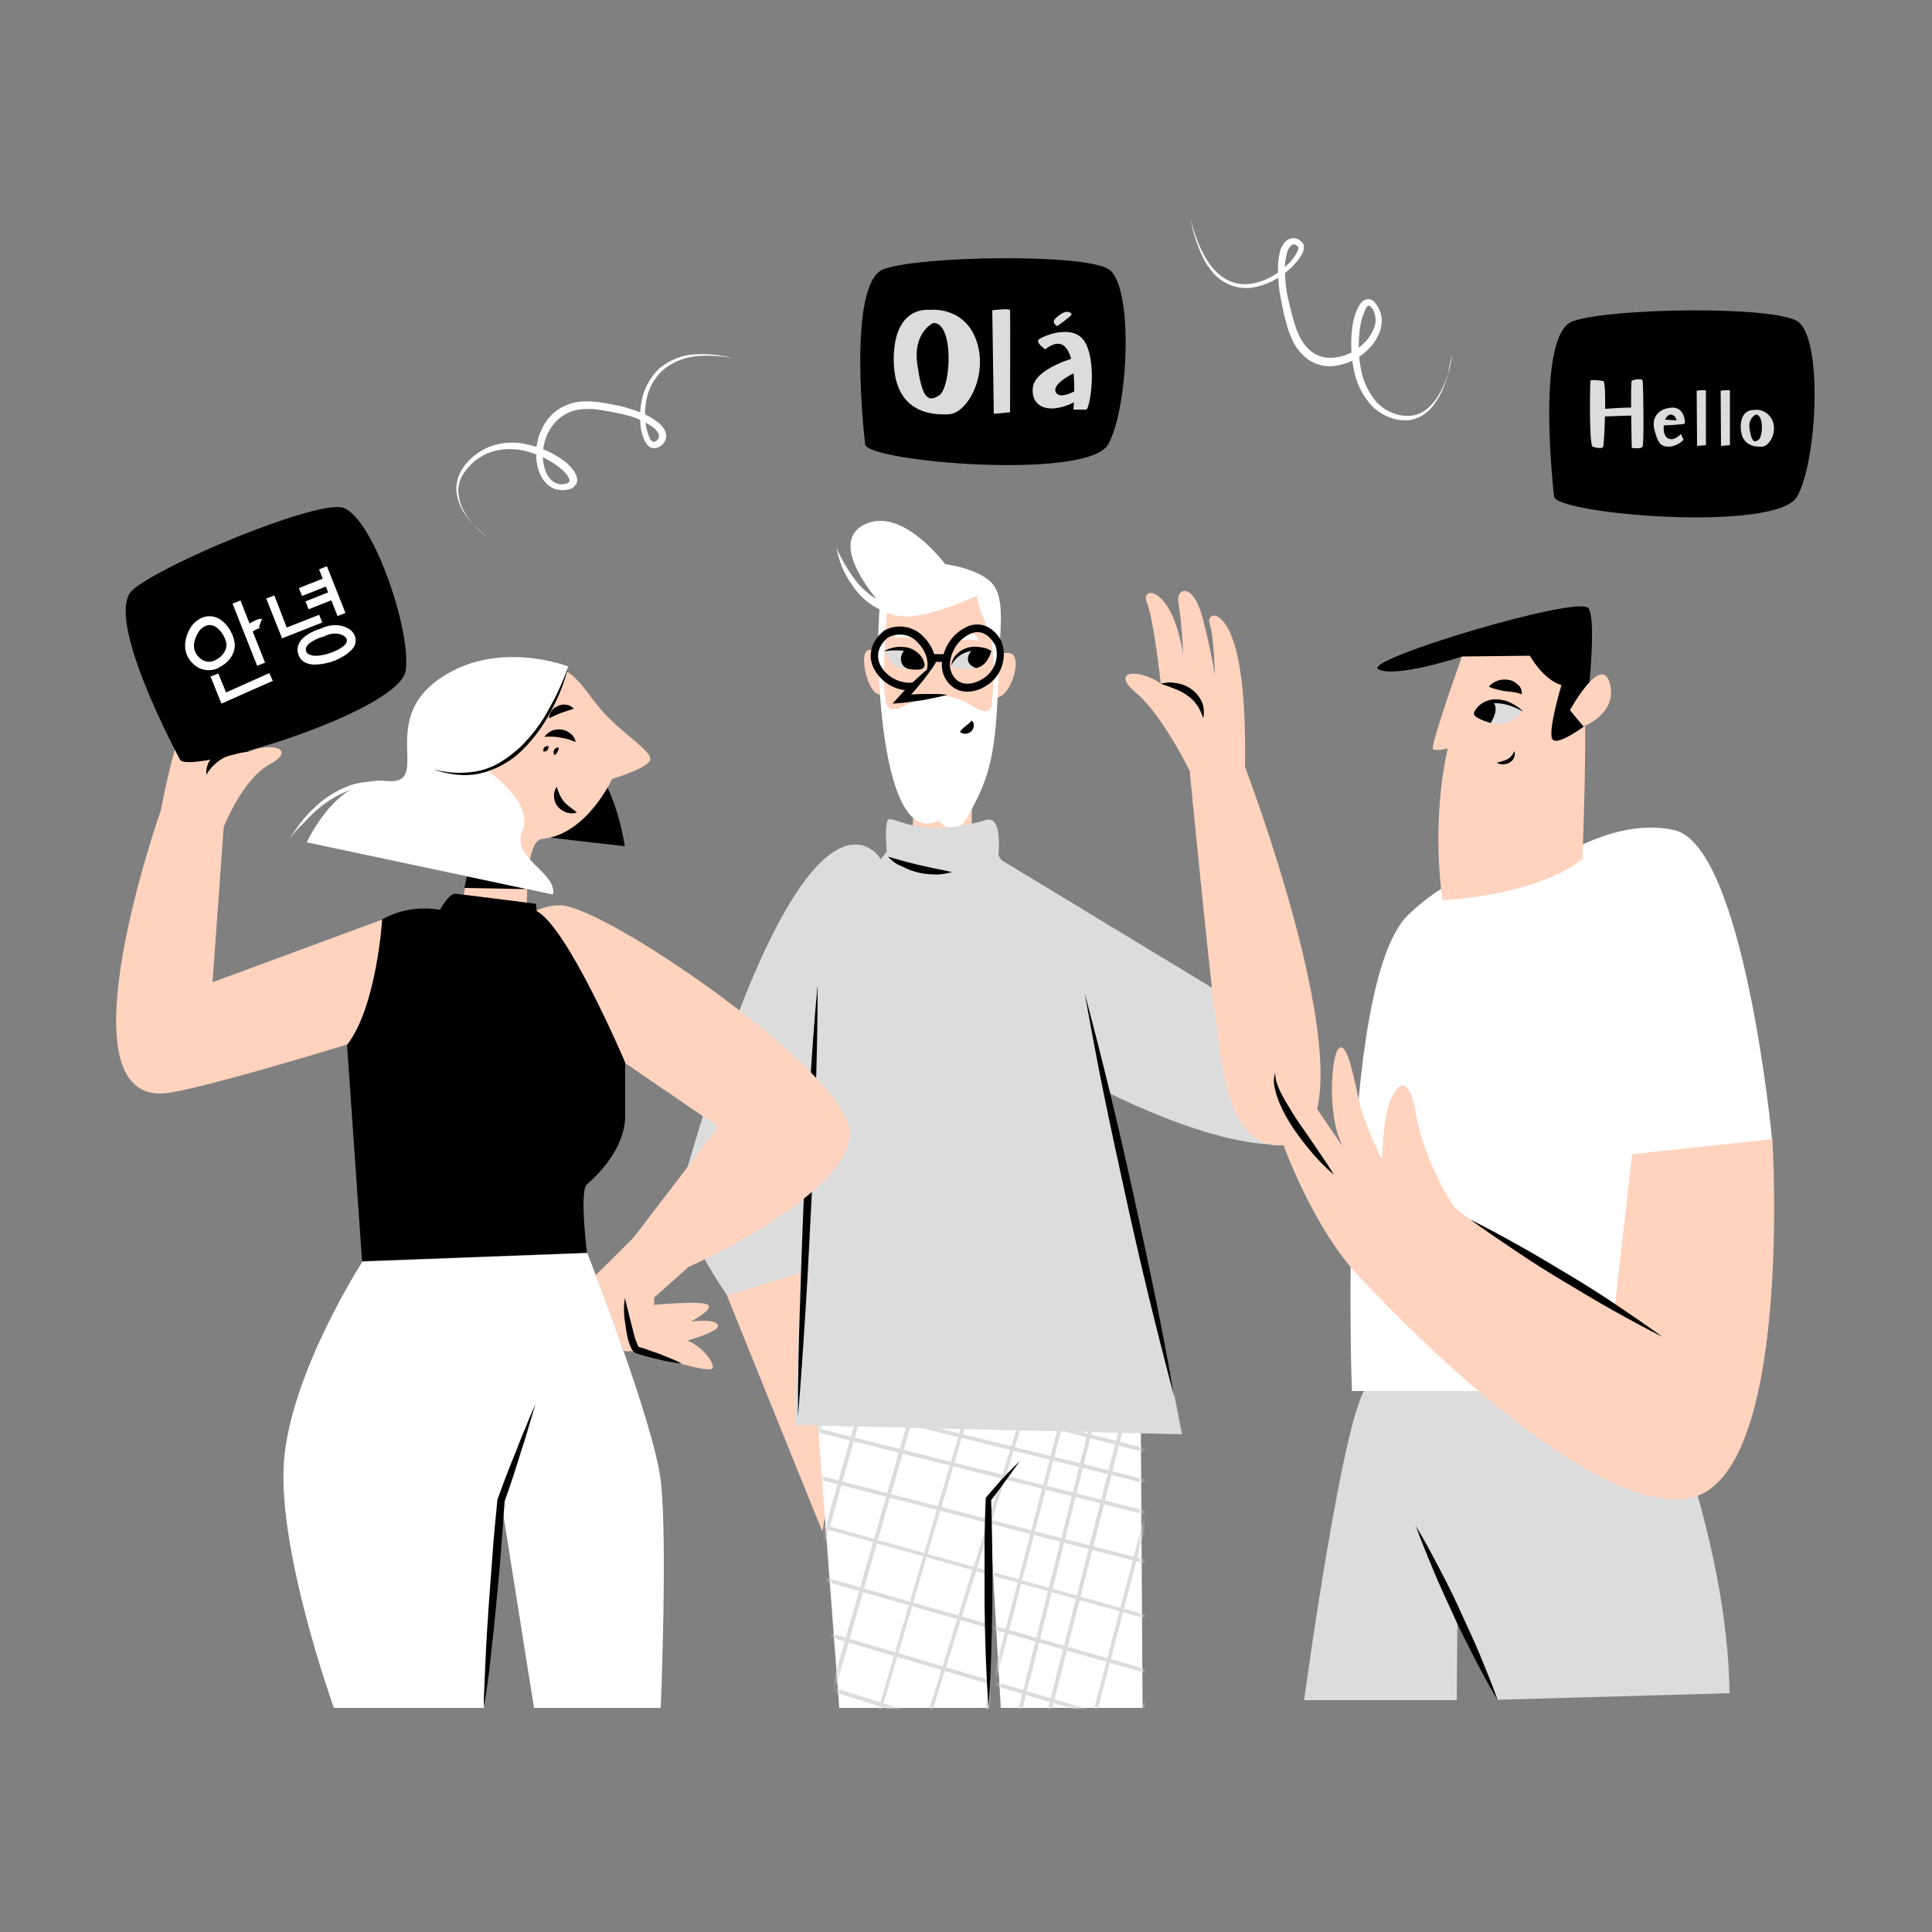 <svg width="500" height="500" viewBox="0 0 500 500" fill="none" xmlns="http://www.w3.org/2000/svg">
<rect x="0" y="0" width="500" height="500" fill="#808080" stroke="none"/>
<path d="M402.2 128.5C402.2 128.5 397.2 86.5 407.1 83.1C417 79.7 458.4 79.1 465.1 83.1C471.8 87.1 470.4 119.1 465.1 128.5C459.8 137.9 402.7 133.1 402.2 128.5Z" fill="black"/>
<path d="M412.2 115.6C412.2 115.6 414.6 116.4 414.9 115.6C415.2 114.8 415.9 98.7 414.9 98.6C413.9 98.5 411.7 98.1 411.6 98.6C411.5 99.1 411.2 115.3 412.2 115.6Z" fill="#DCDCDC"/>
<path d="M414.2 105.9C414.2 105.9 423.8 105.1 423.9 105.7C423.9 106.3 423.8 106.9 423.6 107.5L414.5 107.8L414.2 105.9Z" fill="#DCDCDC"/>
<path d="M422.3 115.9C422.3 115.9 421.9 98.7 422.3 98.5C422.7 98.3 424.9 97.8 425.1 98.5C425.3 99.2 425.5 114.9 425.1 115.6C424.7 116.3 422.3 115.9 422.3 115.9Z" fill="#DCDCDC"/>
<path d="M436 109.6C436.2 109.2 435.9 105.2 432.5 105.5C429.1 105.8 427.3 108.1 428.2 111.4C429.1 114.7 429.8 115.6 432 115.6C433.4 115.5 434.8 114.8 435.7 113.8L435 112.3C435 112.3 433.4 114.2 431.8 113.5C430.2 112.8 430.6 110.1 430.6 110.1C430.6 110.1 435.8 109.9 436 109.6ZM432.5 107.3C433.6 107.4 433.9 108.8 433.9 108.8L430.9 108.6C431 108.6 431.4 107.2 432.5 107.3Z" fill="#DCDCDC"/>
<path d="M439.1 101.1C439.1 101.1 441.5 100.8 441.5 101.1C441.5 101.4 441.5 115.2 441.5 115.2L439.2 115.4L439.1 101.1Z" fill="#DCDCDC"/>
<path d="M458.7 108.8C457.9 107 456 105.8 454 106.1C454 106.1 450.5 105.7 450.5 110.5C450.5 115.3 454.1 115.7 456 115.6C457.9 115.5 460 112 458.7 108.8ZM455 113.9C453.8 114.7 453.3 114 452.8 111.1C452.3 108.2 454.4 107.3 454.4 107.3C456.5 107.2 456.3 113.2 455 113.9Z" fill="#DCDCDC"/>
<path d="M445.3 101.1C445.3 101.1 447.7 100.8 447.7 101.1C447.7 101.4 447.7 115.2 447.7 115.2L445.4 115.4L445.3 101.1Z" fill="#DCDCDC"/>
<path d="M223.9 115C223.9 115 218.9 73 228.8 69.6C238.7 66.2 280.1 65.6 286.8 69.6C293.5 73.6 292.1 105.6 286.8 115C281.5 124.4 224.4 119.5 223.9 115Z" fill="black"/>
<path d="M252.6 87.9C249.3 79 240.4 80.2 240.4 80.2C240.4 80.2 231.4 79 231.3 92.8C231.2 106.6 240.7 107.5 245.6 107.2C250.5 106.9 255.9 96.8 252.6 87.9ZM243.1 102.3C239.9 104.4 238.6 102.6 237.4 94.3C236.2 86 241.5 83.6 241.5 83.6C246.9 83.3 246.2 100.1 243.1 102.3Z" fill="#DCDCDC"/>
<path d="M256.8 80.3C256.8 80.3 261.3 79.7 261.4 80.3C261.5 80.9 261.4 106.7 261.4 106.7L257.2 107.1L256.8 80.3Z" fill="#DCDCDC"/>
<path d="M270.5 90.4C270.5 90.4 268 88.7 268.8 87.9C269.6 87.1 278.3 83.2 281.1 89.1C283.9 95 282 106 281.1 106H277.8C277.8 106 280 83.1 270.5 90.4Z" fill="#DCDCDC"/>
<path d="M279.1 92.3C279.1 92.3 267.9 95.1 267.3 100.3C266.7 105.5 271.8 107.7 279.1 103.5V100.7C279.1 100.7 274.2 103.8 273.2 101.4C272.2 99 279.1 96 279.1 96V92.3Z" fill="#DCDCDC"/>
<path d="M273.6 84.4C273.6 84.4 277.2 81.9 277.3 81.4C277.4 80.9 276.4 80.5 275.5 80.8C274.6 81.1 272.7 82.5 272.7 83.2C272.7 83.9 273.6 84.4 273.6 84.4Z" fill="#DCDCDC"/>
<path d="M218.2 368.1L212.8 396.3L188.1 335.2L224.3 315.4L218.2 368.1Z" fill="#FFD3BE"/>
<path d="M295.2 361.1L295.7 442H259L255.9 388V442H217.2L211.1 361.1H295.2Z" fill="white"/>
<mask id="mask0_3540_1036" style="mask-type:luminance" maskUnits="userSpaceOnUse" x="211" y="361" width="85" height="81">
<path d="M295.2 361.1L295.7 442H259L255.9 388V442H217.2L211.1 361.1H295.2Z" fill="white"/>
</mask>
<g mask="url(#mask0_3540_1036)">
<path d="M355.2 481.7H355.1L139 413.7C138.7 413.6 138.6 413.3 138.7 413.1C138.8 412.8 139.1 412.7 139.3 412.7L355.4 480.7C355.7 480.8 355.8 481.1 355.7 481.3C355.6 481.5 355.5 481.7 355.2 481.7Z" fill="#DCDCDC"/>
<path d="M359.6 466.4H359.5L142.7 402.4C142.4 402.3 142.3 402 142.3 401.8C142.4 401.5 142.7 401.4 142.9 401.4L359.7 465.4C360 465.4 360.2 465.7 360.1 466C360 466.3 359.9 466.4 359.6 466.4Z" fill="#DCDCDC"/>
<path d="M363.7 452.201H363.6L146.2 390C145.9 389.9 145.8 389.6 145.8 389.4C145.9 389.1 146.2 389 146.4 389L363.7 451.201C364 451.301 364.1 451.5 364 451.8C364.1 452.1 363.9 452.201 363.7 452.201Z" fill="#DCDCDC"/>
<path d="M367.5 438.7H367.4L149.6 377.8C149.3 377.7 149.2 377.4 149.2 377.2C149.3 376.9 149.6 376.8 149.8 376.9L367.6 437.8C367.9 437.9 368 438.2 367.9 438.4C367.9 438.6 367.7 438.7 367.5 438.7Z" fill="#DCDCDC"/>
<path d="M371.7 424.1H371.6L152.7 367.6C152.4 367.5 152.3 367.3 152.3 367C152.4 366.7 152.6 366.6 152.9 366.6L371.8 423.1C372.1 423.1 372.3 423.4 372.2 423.7C372.1 424 372 424.2 371.7 424.1Z" fill="#DCDCDC"/>
<path d="M375.3 411.8H375.2L155.9 356.7C155.6 356.6 155.5 356.4 155.5 356.1C155.6 355.8 155.8 355.7 156.1 355.7L375.4 410.8C375.7 410.8 375.9 411.1 375.8 411.4C375.7 411.7 375.5 411.9 375.3 411.8Z" fill="#DCDCDC"/>
<path d="M377.5 404H377.4L157.9 349.6C157.6 349.5 157.5 349.3 157.5 349C157.6 348.7 157.8 348.6 158.1 348.6L377.6 403C377.9 403 378.1 403.3 378 403.6C377.9 403.9 377.8 404 377.5 404Z" fill="#DCDCDC"/>
<path d="M379.4 397.3H379.3L160.4 340.8C160.1 340.7 160 340.5 160 340.2C160 339.9 160.3 339.8 160.6 339.8L379.5 396.3C379.8 396.4 379.9 396.6 379.9 396.9C379.9 397.1 379.7 397.3 379.4 397.3Z" fill="#DCDCDC"/>
<path d="M180.6 479.2H180.5C180.2 479.1 180.1 478.8 180.2 478.6L232.6 295.5C232.7 295.2 233 295.1 233.2 295.1C233.5 295.2 233.6 295.5 233.6 295.7L181.2 478.8C181 479 180.8 479.2 180.6 479.2Z" fill="#DCDCDC"/>
<path d="M169.6 475.7H169.5C169.2 475.6 169.1 475.4 169.2 475.1L223.2 295C223.3 294.7 223.5 294.6 223.8 294.7C224.1 294.8 224.2 295.1 224.1 295.3L170.1 475.4C170 475.6 169.8 475.7 169.6 475.7Z" fill="#DCDCDC"/>
<path d="M222.8 500.7H222.7C222.4 500.6 222.3 500.3 222.4 500.1L293.9 271.3C294 271 294.3 270.9 294.5 271C294.8 271.1 294.9 271.4 294.8 271.6L223.3 500.4C223.2 500.6 223 500.7 222.8 500.7Z" fill="#DCDCDC"/>
<path d="M211.8 497.1H211.7C211.4 497 211.3 496.8 211.4 496.5L278.8 267C278.9 266.7 279.2 266.6 279.4 266.6C279.7 266.7 279.8 267 279.8 267.2L212.2 496.7C212.2 497 212 497.1 211.8 497.1Z" fill="#DCDCDC"/>
<path d="M199.6 493.6H199.5C199.2 493.5 199.1 493.3 199.1 493L264.9 263C265 262.7 265.2 262.6 265.5 262.7C265.8 262.8 265.9 263.1 265.9 263.3L200.1 493.3C200 493.5 199.8 493.6 199.6 493.6Z" fill="#DCDCDC"/>
<path d="M187.7 490.3H187.6C187.3 490.2 187.2 490 187.2 489.7L251.7 259.3C251.8 259 252 258.9 252.3 258.9C252.6 259 252.7 259.2 252.7 259.5L188.2 490C188.1 490.2 187.9 490.3 187.7 490.3Z" fill="#DCDCDC"/>
<path d="M177.7 487.4H177.6C177.3 487.3 177.2 487.1 177.2 486.8L237.4 255.2C237.5 254.9 237.7 254.8 238 254.8C238.3 254.8 238.4 255.1 238.4 255.4L178.2 487C178.1 487.2 177.9 487.4 177.7 487.4Z" fill="#DCDCDC"/>
<path d="M167 484.2H166.9C166.6 484.1 166.5 483.9 166.5 483.6L225.4 251.7C225.5 251.4 225.7 251.3 226 251.3C226.3 251.4 226.4 251.6 226.4 251.9L167.5 483.8C167.4 484.1 167.2 484.2 167 484.2Z" fill="#DCDCDC"/>
<path d="M160.1 482.3H160C159.7 482.2 159.6 482 159.6 481.7L217.8 249.6C217.9 249.3 218.1 249.2 218.4 249.2C218.7 249.3 218.8 249.5 218.8 249.8L160.7 481.9C160.5 482.1 160.3 482.3 160.1 482.3Z" fill="#DCDCDC"/>
<path d="M151.4 479.8H151.3C151 479.7 150.9 479.5 150.9 479.2L211.1 247.7C211.2 247.4 211.4 247.3 211.7 247.3C212 247.4 212.1 247.6 212.1 247.9L151.9 479.4C151.8 479.6 151.6 479.8 151.4 479.8Z" fill="#DCDCDC"/>
<path d="M348.9 385.3H348.7L171 328.3C170.7 328.2 170.6 327.9 170.7 327.7C170.8 327.4 171 327.3 171.3 327.4L349.1 384.4C349.4 384.5 349.5 384.8 349.4 385C349.3 385.2 349.1 385.3 348.9 385.3Z" fill="#DCDCDC"/>
<path d="M353.2 370H353.1L174.6 317C174.3 316.9 174.2 316.7 174.3 316.4C174.4 316.1 174.7 316 174.9 316.1L353.4 369.1C353.7 369.2 353.8 369.5 353.7 369.7C353.6 369.9 353.5 370 353.2 370Z" fill="#DCDCDC"/>
<path d="M286.3 523.2H286.2C285.9 523.1 285.8 522.9 285.9 522.6L351.7 292.6C351.8 292.3 352.1 292.2 352.3 292.3C352.6 292.4 352.7 292.6 352.6 292.9L286.8 522.9C286.8 523 286.6 523.2 286.3 523.2Z" fill="#DCDCDC"/>
<path d="M274.4 519.901H274.3C274 519.801 273.9 519.5 274 519.3L338.5 288.9C338.6 288.6 338.9 288.5 339.1 288.5C339.4 288.6 339.5 288.9 339.5 289.1L275 519.5C274.8 519.7 274.6 519.901 274.4 519.901Z" fill="#DCDCDC"/>
<path d="M264.4 516.9H264.3C264 516.8 263.9 516.6 263.9 516.3L324.1 284.8C324.2 284.5 324.4 284.4 324.7 284.4C325 284.4 325.1 284.7 325.1 285L264.8 516.5C264.9 516.7 264.7 516.9 264.4 516.9Z" fill="#DCDCDC"/>
<path d="M253.7 513.8H253.6C253.3 513.7 253.2 513.5 253.2 513.2L312.1 281.3C312.2 281 312.4 280.9 312.7 280.9C313 281 313.1 281.2 313.1 281.5L254.2 513.4C254.1 513.6 253.9 513.8 253.7 513.8Z" fill="#DCDCDC"/>
<path d="M246.8 511.8H246.7C246.4 511.7 246.3 511.5 246.3 511.2L304.5 279C304.6 278.7 304.8 278.6 305.1 278.6C305.4 278.7 305.5 278.9 305.5 279.2L247.3 511.4C247.2 511.6 247 511.8 246.8 511.8Z" fill="#DCDCDC"/>
<path d="M238.1 509.3H238C237.7 509.2 237.6 509 237.6 508.7L297.8 277.2C297.9 276.9 298.2 276.8 298.4 276.8C298.6 276.8 298.8 277.2 298.8 277.4L238.5 508.9C238.5 509.2 238.3 509.3 238.1 509.3Z" fill="#DCDCDC"/>
</g>
<path d="M308 199.7C308 199.7 300.9 185.1 294 179.3C287.1 173.5 294.7 172.9 300.4 176.9C300.4 176.9 298.6 160.2 296.8 155.9C295 151.6 303.3 151.3 306.2 169.4C306.2 169.4 305.8 160.4 305 156.2C304.2 152 308.8 150.6 311.2 159.8C312.5 164.7 313.6 169.7 314.4 174.7C314.4 174.7 314.2 164.9 313.1 161.6C312 158.3 316.9 157.2 319.8 167.9C322.7 178.6 322.2 196.1 322.2 198.1C322.2 200.1 308 199.7 308 199.7Z" fill="#FFD3BE"/>
<path d="M311.4 185.9C311 184.7 310.5 183.5 309.8 182.5C309.1 181.5 308.3 180.7 307.3 180C306.3 179.3 305.2 178.7 304.1 178.3L302.3 177.6C301.7 177.4 301 177.2 300.4 176.9C301.1 176.8 301.7 176.7 302.4 176.6C303.1 176.6 303.8 176.7 304.5 176.8C305.9 177 307.3 177.6 308.4 178.4C309.6 179.3 310.5 180.4 311.1 181.8C311.6 183 311.7 184.5 311.4 185.9Z" fill="black"/>
<path d="M251.5 195.7V223.6C251.5 223.6 246.2 232.7 244 234C241.8 235.3 235.9 221.9 235.9 221.9L236.9 196.8L251.5 195.7Z" fill="#FFD3BE"/>
<path d="M256.3 172.7C256.3 172.7 258.4 168.1 261.6 169.1C264.8 170.1 261.4 181.4 257.2 180.5C253 179.6 256.3 172.7 256.3 172.7Z" fill="#FFD3BE"/>
<path d="M228.8 171.9C228.8 171.9 227.1 167.3 224.6 168.3C222.1 169.3 224.8 180.6 228.1 179.7C231.4 178.8 228.8 171.9 228.8 171.9Z" fill="#FFD3BE"/>
<path d="M242.9 212.4C242.9 212.4 247.1 217.6 250.6 211.1C256.1 201 257.8 195.7 258.4 174.6C258.7 163.2 260.2 155.6 257.1 151.4C254 147.2 244.6 146 244.6 146C244.6 146 233.4 130.8 223.6 135.8C213.8 140.8 227.7 156 227.7 156C227.7 156 226.8 169.7 227.4 173.2C227.4 173.1 228.3 219.5 242.9 212.4Z" fill="white"/>
<path d="M229.5 158.5C229.5 158.5 228.8 167.5 228.8 175.8C228.8 184.1 230.2 184.3 233.3 183C236.4 181.7 238.4 180 239.8 180L244.6 180.1C246.9 180.4 249.1 181.2 251.1 182.4C253.7 184 255.7 184.8 256.4 183.2C257.1 181.6 257.7 168.6 256.1 164.1C254.5 159.6 252.9 156.7 252.9 154.1C252.8 154 236.6 162.4 229.5 158.5Z" fill="#FFD3BE"/>
<path d="M251.4 186.5C251.9 186.8 252.1 187.4 252 188C251.9 188.6 251.6 189.1 251.2 189.4C250.8 189.7 250.3 189.9 249.8 189.9C249.3 189.9 248.8 189.7 248.4 189.4C248.7 189 249 188.7 249.3 188.4C249.6 188.2 249.8 188 250 187.8C250.6 187.4 251.1 187 251.4 186.5Z" fill="black"/>
<path d="M246.4 165.9C246.7 165.2 247.2 164.7 247.8 164.3C248.4 163.9 249.1 163.6 249.8 163.6C250.6 163.5 251.4 163.7 252 164.1C252.7 164.5 253.1 165.2 253.2 165.9C252.6 165.7 252 165.6 251.4 165.5C250.9 165.5 250.4 165.5 249.9 165.5C249 165.7 247.9 165.9 246.4 165.9Z" fill="white"/>
<path d="M237.8 165.2C236.4 165.2 235.4 165 234.5 164.9C234.1 164.9 233.6 164.9 233.2 164.9C232.6 165 232.1 165.1 231.5 165.3C231.5 164.6 231.9 163.9 232.5 163.5C233.1 163.1 233.9 162.9 234.6 163C235.3 163.1 235.9 163.3 236.5 163.7C237.1 164.1 237.6 164.6 237.8 165.2Z" fill="white"/>
<path d="M216.5 141.8C217.8 144.8 219.5 147.7 221.5 150.3C223.4 152.8 226 154.8 228.9 156.1C230.4 156.7 231.9 157 233.5 157.1C235.1 157.2 236.7 157.1 238.3 156.8C241.5 156.1 244.7 155 247.7 153.6C245.1 155.8 242 157.4 238.7 158.4C235.3 159.4 231.6 159.3 228.3 158C225 156.6 222.3 154.2 220.4 151.2C218.4 148.4 217.1 145.2 216.5 141.8Z" fill="white"/>
<path d="M235.3 178.7H235C231.2 178.5 227.8 176.3 226.1 172.9C223.9 168.4 226.9 164.7 228.7 163.3L228.8 163.2C232.2 161.3 236.5 162 239.1 164.9C242.1 167.9 243 172.3 241.3 175.2C240.1 177.5 237.8 178.8 235.3 178.7ZM229.8 165C229.4 165.3 225.9 168.1 227.8 172.1C229.2 174.8 232 176.5 235 176.7C236.8 176.8 238.6 175.9 239.5 174.3C240.7 172.1 239.9 168.7 237.6 166.4C235.7 164.1 232.4 163.6 229.8 165Z" fill="black"/>
<path d="M250.4 179C248.8 179 247.3 178.5 246.1 177.4C244.1 175.6 243.3 172.8 244 170.2C244.7 166.5 247.3 163.4 250.7 162C255.3 160.4 258.4 164.1 259.3 166.3V166.4C260.7 170.6 259 175.2 255.2 177.5C253.8 178.4 252.1 179 250.4 179ZM253 163.6C252.5 163.6 251.9 163.7 251.4 163.9C248.6 165.1 246.6 167.6 246 170.6C245.5 172.5 246.1 174.6 247.5 175.9C249.4 177.6 252.2 177 254.3 175.7C257.3 173.9 258.7 170.3 257.6 167C257.3 166.6 255.8 163.6 253 163.6Z" fill="black"/>
<path d="M244.8 169.3H240.9V171.3H244.8V169.3Z" fill="black"/>
<path d="M242.3 171.3L233.3 181L245.1 179.9" fill="#FFD3BE"/>
<path d="M242.3 171.3C241.7 172.3 241.1 173.2 240.4 174.1C239.7 175 239.1 175.9 238.4 176.7C237.7 177.5 237 178.4 236.3 179.2C235.6 180 234.8 180.8 234.1 181.6L233.3 179.9C235.3 179.8 237.2 179.6 239.2 179.6C240.2 179.6 241.2 179.6 242.2 179.6C243.2 179.6 244.2 179.7 245.2 179.8C244.2 180.1 243.3 180.3 242.3 180.5C241.3 180.7 240.4 180.9 239.4 181.1C237.4 181.4 235.5 181.7 233.5 181.9L231 182.1L232.7 180.2C233.4 179.4 234.2 178.6 235 177.8C235.8 177 236.6 176.2 237.4 175.5C238.2 174.8 239 174 239.9 173.3C240.8 172.6 241.4 172 242.3 171.3Z" fill="black"/>
<path d="M256.5 168.6C256.5 168.6 249.4 165.6 246.5 171.6C246.3 172 246.5 172.6 246.9 172.8H247C249.2 173.4 254.6 174.3 256.5 168.6Z" fill="#DCDCDC"/>
<path d="M256.8 168.6C255.8 168.4 254.7 168.3 253.7 168.3C252.7 168.3 251.7 168.4 250.7 168.6C248.7 169.1 247.1 170.4 246.2 172.2C246.3 171.1 246.8 170.1 247.6 169.3C248.4 168.5 249.4 167.9 250.5 167.6C251.6 167.3 252.7 167.3 253.8 167.5C254.9 167.6 255.9 168 256.8 168.6Z" fill="black"/>
<path d="M252.6 172.9C252.6 172.9 249.5 172 250.8 169.3C252.1 166.6 256.1 168.2 256.5 168.6C256.5 168.6 255.7 172.3 252.6 172.9Z" fill="black"/>
<path d="M229.1 168.6C229.1 168.6 236.2 165.6 239.1 171.6C239.3 172 239.1 172.6 238.7 172.8H238.6C236.4 173.4 231 174.4 229.1 168.6Z" fill="#DCDCDC"/>
<path d="M228.7 168.6C229.6 168 230.6 167.7 231.7 167.5C232.8 167.3 233.9 167.4 235 167.6C236.1 167.9 237.1 168.5 237.9 169.3C238.7 170.1 239.2 171.1 239.3 172.2C238.4 170.4 236.7 169 234.8 168.6C233.8 168.4 232.8 168.3 231.8 168.3C230.8 168.3 229.7 168.4 228.7 168.6Z" fill="black"/>
<path d="M234.4 168C233.4 168.8 232.9 170.1 233.3 171.4C233.9 173.5 236.5 173.3 237.5 173.3C238.5 173.3 239.7 172.8 239.1 171.7C238.5 170.6 235.4 167.3 234.4 168Z" fill="black"/>
<path d="M322.3 262.1L322.2 260.8L259.2 222.6L258.4 221.4C258.8 216.4 258.4 211.3 255.2 212.2C238.2 217.3 231.3 211.1 229.9 212.1C229.1 212.7 229.2 217 229.5 220.4L227.8 222.5V222.1C227.8 222.1 209 191.9 176.3 307.8C174.2 315.1 188.2 335.3 188.2 335.3L207.2 329.4C206.3 351.3 205.7 368.8 205.7 368.8L305.9 371.2C305.9 371.2 296.1 320 287.2 283C300.7 289.5 317.7 296.2 330.6 296.2C339.6 296.1 322.3 262.1 322.3 262.1Z" fill="#DCDCDC"/>
<path d="M206.5 366.7C206.5 357.4 206.7 348 207 338.7C207.3 329.4 207.6 320.1 208 310.7C208.4 301.3 208.9 292.1 209.5 282.8C210.1 273.5 210.7 264.2 211.6 254.9C211.6 264.2 211.4 273.6 211.1 282.9C210.8 292.2 210.5 301.5 210 310.8C209.5 320.1 209.1 329.4 208.5 338.7C207.9 348 207.3 357.4 206.5 366.7Z" fill="black"/>
<path d="M280.7 257C283 265.6 285.2 274.3 287.3 282.9C289.4 291.6 291.4 300.3 293.3 309C295.2 317.7 297.1 326.4 298.9 335.2C300.7 344 302.4 352.7 303.9 361.5C301.6 352.9 299.4 344.2 297.3 335.6C295.2 326.9 293.2 318.2 291.3 309.5C289.4 300.8 287.5 292.1 285.7 283.3C283.9 274.5 282.3 265.8 280.7 257Z" fill="black"/>
<path d="M331.9 296.4C358.8 294.1 322.1 198.2 322.1 198.2L307.9 199.7C307.9 199.7 313.4 256 314.6 263.3C315.8 270.6 316.7 297.7 331.9 296.4Z" fill="#FFD3BE"/>
<path d="M263.9 378.1C262.7 379.9 261.4 381.6 260.2 383.3C259 385 257.7 386.7 256.4 388.4L256.5 388C256.7 392.5 256.7 397 256.8 401.5C256.9 406 256.8 410.5 256.8 415C256.7 424 256.5 433 255.8 442C255.2 433 254.9 424 254.8 415C254.8 410.5 254.8 406 254.8 401.5C254.8 397 254.9 392.5 255.1 388V387.7L255.2 387.5C256.6 385.9 258 384.3 259.4 382.7C260.8 381.1 262.4 379.7 263.9 378.1Z" fill="black"/>
<path d="M229.8 221.7C232.7 222.5 235.3 223.3 238 223.9C239.4 224.2 240.7 224.5 242.1 224.8C243.5 225.1 244.9 225.3 246.3 225.7C244.9 226.1 243.4 226.4 241.9 226.3C238.9 226.3 236 225.6 233.4 224.2C232 223.7 230.8 222.8 229.8 221.7Z" fill="black"/>
<path d="M337.5 440C337.5 440 348.5 359.1 354.4 358.6L427.4 353.1C427.4 353.1 447.1 396.9 447.6 438.2L387.6 439.9L377.2 417.1L377 440H337.5Z" fill="#DCDCDC"/>
<path d="M387.6 440C385.4 436.4 383.5 432.8 381.6 429.1C379.7 425.4 377.8 421.7 376.1 417.9C374.4 414.1 372.6 410.4 371 406.5C369.4 402.6 367.8 398.8 366.4 394.9C368.6 398.5 370.5 402.1 372.5 405.9C374.5 409.7 376.3 413.3 378 417.1C379.7 420.9 381.5 424.6 383.1 428.5C384.7 432.4 386.2 436 387.6 440Z" fill="black"/>
<path d="M396.7 226.7C396.7 226.7 415 210.9 433.2 214.8C451.4 218.7 458.6 294.8 458.6 294.8L440.2 360H349.9C349.9 362.4 345.7 254.4 364.6 236.6C383.5 218.8 396.7 226.7 396.7 226.7Z" fill="white"/>
<path d="M417.9 338.3C417.9 338.3 379 316.2 376.1 312C373.2 307.8 368 297.3 366.6 289C365.2 280.7 363.2 278.8 360.5 283.3C357.8 287.8 357.7 300.1 357.7 300.1C357.7 300.1 353.1 291.4 351.6 284.4C350.1 277.4 348.5 269.6 346.5 271.3C344.5 273 343.3 289.4 347.7 297C347.7 297 339 284.5 336.5 280.3C334 276.1 325.6 273.5 333 286.8C333 286.8 327.7 284.8 332.4 297C337.1 309.2 343.6 321.1 349.9 328.3C356.2 335.5 409.2 391.9 436.7 387.8C464.2 383.7 458.7 294.8 458.7 294.8L422.4 298.7L417.9 338.3Z" fill="#FFD3BE"/>
<path d="M430.3 346C425.9 343.8 421.7 341.5 417.4 339.1C413.1 336.7 409 334.2 404.8 331.7C400.6 329.2 396.5 326.6 392.5 323.9C388.5 321.2 384.4 318.5 380.5 315.6C384.9 317.8 389.1 320.1 393.4 322.5C397.7 324.9 401.8 327.4 406 329.9C410.2 332.4 414.3 335 418.3 337.7C422.3 340.4 426.4 343.2 430.3 346Z" fill="black"/>
<path d="M345.2 304C343.2 302.3 341.4 300.5 339.7 298.5C338 296.5 336.4 294.5 334.9 292.3C333.4 290.1 332.1 287.8 331.1 285.4C330.6 284.2 330.2 282.9 329.9 281.6C329.6 280.3 329.6 278.9 330 277.6C330 278.9 330.3 280.1 330.8 281.3C331.3 282.5 331.9 283.6 332.5 284.7C333.8 286.9 335.1 289.1 336.6 291.2C338.1 293.3 339.5 295.4 341 297.6C342.5 299.8 343.9 301.8 345.2 304Z" fill="black"/>
<path d="M378.4 169.8C378.4 169.8 369.9 193.4 370.9 193.9C371.9 194.4 374.7 193.7 374.7 193.7C374.7 193.7 370.3 210.3 373.3 233C373.3 233 397.7 231.9 409.5 222.3C409.5 222.3 412.2 163.3 407.3 161.2C402.4 159.1 378.4 169.8 378.4 169.8Z" fill="#FFD3BE"/>
<path d="M404.1 177.3C404.1 177.3 400.6 189 401.7 191.2C402.8 193.4 410.2 187.8 410.2 187.8C410.2 187.8 413.6 160.9 411.1 157.4C408.6 153.9 352.3 170.8 356.7 173.2C361.1 175.6 378.4 169.9 378.4 169.9L395.9 169.7C395.9 169.6 399.3 175.9 404.1 177.3Z" fill="black"/>
<path d="M409.8 188C409.8 188 418.8 184.6 416.6 176.8C414.4 169 406.3 183.8 406.3 183.8L409.8 188Z" fill="#FFD3BE"/>
<path d="M393.8 184.1C393.8 184.1 387.2 178.4 382 183.9C381.6 184.3 381.6 184.9 382 185.3L382.1 185.4C384.2 186.8 389.8 189.7 393.8 184.1Z" fill="#DCDCDC"/>
<path d="M394.2 184.2C393.2 183.6 392.1 183.1 391 182.7C389.9 182.3 388.8 182.1 387.6 182C386.5 181.9 385.3 182.1 384.3 182.5C383.2 183 382.2 183.6 381.4 184.5C381.9 183.4 382.8 182.4 383.9 181.8C385 181.2 386.3 180.9 387.6 181C388.9 181.1 390.1 181.4 391.2 182C392.4 182.6 393.4 183.3 394.2 184.2Z" fill="black"/>
<path d="M386.3 181.6C386.3 181.6 388.3 183 385.8 187.1C385.8 187.1 380.5 185.7 381.6 184.3C381.6 184.3 384.5 181 386.3 181.6Z" fill="black"/>
<path d="M391.9 194.4C392.1 194.9 392.1 195.5 391.8 196.1C391.6 196.7 391.1 197.1 390.6 197.4C390.1 197.7 389.5 197.8 388.9 197.8C388.6 197.8 388.3 197.8 388.1 197.7C387.8 197.6 387.6 197.5 387.3 197.4C387.6 197.3 387.8 197.3 388.1 197.2L388.8 197C389.2 196.9 389.7 196.7 390.1 196.5C390.9 196.1 391.5 195.3 391.9 194.4Z" fill="black"/>
<path d="M393.8 179.7C393.1 179.4 392.4 179.2 391.6 179.1L389.7 178.9C389.1 178.8 388.4 178.7 387.7 178.5C387.3 178.4 386.9 178.3 386.6 178.2C386.2 178.1 385.7 177.9 385.3 177.7C385.9 177 386.7 176.5 387.5 176.2C388.3 175.9 389.3 175.8 390.1 175.9C391.1 176 392 176.4 392.7 177.1C393.6 177.7 393.9 178.7 393.8 179.7Z" fill="black"/>
<path d="M138.7 235.7C135.7 237 133.6 239.7 132.9 242.8L126.1 240.2C126.1 240.2 112.2 230.4 98.8 238C98.8 238 94.9 254.6 89.8 270.2L93.7 326.4L151.9 324.2C151.9 324.2 149.9 308.2 151.9 306.5C153.9 304.8 161.8 297.6 161.8 288.7V275C161.9 275.2 148.8 236 138.7 235.7Z" fill="black"/>
<path d="M98.9 238L55 254.2L57.9 214L41.7 209.5C41.7 209.5 15.5 283.5 41.7 283C47.3 282.9 70.7 276.1 89.9 270.3C97.5 260.4 98.9 238 98.9 238Z" fill="#FFD3BE"/>
<path d="M219.7 291.6C216.3 275.5 155.7 233.9 144.8 234.3C142.7 234.3 140.6 234.8 138.7 235.7C146.7 239.4 161.9 275.2 161.9 275.2L185.9 291.6L163.8 320.5L178.4 327.8C178.4 327.8 223.1 307.7 219.7 291.6Z" fill="#FFD3BE"/>
<path d="M169.3 337.7C169.3 337.7 181.6 336.5 183.2 337.7C184.8 338.9 178.8 342 178.8 342C178.8 342 185.8 341.1 185.8 343.2C185.8 345.3 171.7 348.6 171.7 348.6L166 342.9L169.3 337.7Z" fill="#FFD3BE"/>
<path d="M169.4 314.9L154.2 330C154.2 330 161.2 349 161.4 349.5C161.6 350 164.8 349.5 164.8 349.5C164.8 349.5 183.7 355.8 184.4 354.1C185.1 352.4 180.6 347.4 177 346.7C174.3 346.1 171.8 345.2 169.3 344V335.8L180.3 326L169.4 314.9Z" fill="#FFD3BE"/>
<path d="M161.7 335.9C162.2 338 162.8 340.2 163.3 342.3C163.6 343.3 163.8 344.4 164.1 345.4C164.3 346.4 164.7 347.3 165.1 348.3C165.2 348.4 165.2 348.5 165.3 348.6L165.7 348.7L167.3 349.2C168.3 349.6 169.4 349.9 170.4 350.3C172.5 351.1 174.5 351.9 176.5 352.9C174.3 352.6 172.1 352.3 170 351.7C168.9 351.5 167.9 351.2 166.8 350.9L165.2 350.4L164.8 350.3L164.6 350.2C164.5 350.1 164.3 350.1 164.2 350C163.9 349.7 163.6 349.4 163.4 349C162.9 347.9 162.5 346.8 162.3 345.6C162.1 344.5 161.9 343.4 161.8 342.3C161.4 340.4 161.4 338.1 161.7 335.9Z" fill="black"/>
<path d="M57.9 214C57.9 214 62.7 201.7 69.8 197.8C76.9 193.9 70.3 192 64.6 194.5C64.6 194.5 69.2 180.1 71.5 176.7C73.8 173.3 66.6 171.4 60.9 186.9C60.9 186.9 62.9 179 64.3 175.5C65.7 172 62 169.9 58.2 177.6C56.2 181.7 54.4 185.9 52.8 190.1C52.8 190.1 54.7 181.5 56.2 178.8C57.7 176.1 53.6 174.3 49.2 183.2C44.8 192.1 42.1 207.6 41.7 209.3C41.3 211 57.9 214 57.9 214Z" fill="#FFD3BE"/>
<path d="M133.2 215.6C139.4 216.5 161.7 219 161.7 219C161.7 219 158.6 197.7 149.3 195.9C140 194.1 133.2 215.6 133.2 215.6Z" fill="black"/>
<path d="M133 259.6C134 260.6 135.6 260.6 136.6 259.7C137.1 259.2 137.4 258.5 137.4 257.8C136.8 247.7 134.2 217.7 140.3 217.1C151.8 216.1 158.4 201.6 158.4 201.6C158.4 201.6 168.1 198.7 168.3 196.5C168.5 194.3 161 189.7 156.2 184.4C151.4 179.1 148.3 171.9 142.1 173C135.9 174.1 142.8 182.5 138.4 189.4C135.7 193.6 130.2 193.2 130.2 193.2C130.2 193.2 129.3 186 121.8 190.9C114.3 195.8 125.7 204.2 124.9 206C123.1 209.9 119.6 236.6 118.1 241.6C117.6 242.4 128.1 254.6 133 259.6Z" fill="#FFD3BE"/>
<path d="M140.9 190.7C141.4 190 142 189.5 142.8 189.1C143.6 188.8 144.5 188.7 145.3 188.8C146.2 188.9 147 189.3 147.7 189.9C148.4 190.4 148.8 191.2 149 192C148.2 191.8 147.5 191.4 146.9 191.3C146.3 191.1 145.7 191 145.1 190.9C143.7 190.6 142.3 190.6 140.9 190.7Z" fill="black"/>
<path d="M140.8 194.6C140.6 194.4 140.6 194.2 140.6 194C140.7 193.4 141.2 193 141.8 193.1C141.9 193.1 141.9 193.1 142 193.1C142 193.3 141.9 193.5 141.9 193.7C141.8 193.8 141.8 194 141.7 194.1C141.6 194.2 141.5 194.3 141.4 194.4C141.2 194.4 141 194.4 140.8 194.6Z" fill="black"/>
<path d="M143.5 195.4C143.2 195 143.2 194.5 143.4 194.1C143.5 193.9 143.7 193.7 143.9 193.6C144.1 193.5 144.4 193.4 144.6 193.5C144.6 193.8 144.5 194.2 144.3 194.5C144.1 195 143.8 195.3 143.5 195.4Z" fill="black"/>
<path d="M144.3 206.4C145.2 205.4 146.7 205.3 147.8 206C149.6 207.3 146 211.9 143 210.8C140 209.7 144.3 206.4 144.3 206.4Z" fill="#FFD3BE"/>
<path d="M144.1 203.6C144.3 204.4 144.6 205.1 144.9 205.8C145.2 206.4 145.5 206.9 145.9 207.4C146.3 207.9 146.8 208.3 147.4 208.8C147.7 209 148 209.2 148.3 209.5C148.7 209.7 149 210 149.3 210.3C148.9 210.4 148.4 210.5 148 210.5C147.6 210.5 147.1 210.4 146.7 210.3C145.8 210 145 209.5 144.4 208.8C143.8 208.1 143.4 207.2 143.4 206.2C143.3 205.2 143.6 204.3 144.1 203.6Z" fill="black"/>
<path d="M142.1 185.9C142.1 185.2 142.3 184.5 142.8 183.9C143.2 183.3 143.9 182.9 144.6 182.6C145.3 182.3 146 182.3 146.7 182.4C147.4 182.5 148 182.9 148.5 183.4C147.8 183.7 147.2 183.8 146.7 184C146.2 184.2 145.7 184.3 145.2 184.5C144.2 184.9 143.1 185.4 142.1 185.9Z" fill="black"/>
<path d="M147.1 172.5C147.1 172.5 140.8 193.5 126.5 199.7C126.5 199.7 138.3 207.9 135.2 215C132.1 222.1 144.3 225.8 143.1 231.5L79.4 218C79.4 218 87.2 200.7 99.7 202.1C112.2 203.5 97.9 187.4 113 176.2C128.1 165 147.1 172.5 147.1 172.5Z" fill="white"/>
<path d="M75 217.1C76.7 214.2 78.7 211.5 81.2 209.2C83.6 206.8 86.5 204.9 89.7 203.6C92.9 202.3 96.4 202 99.8 202.6C103.1 203.3 106.2 204.8 108.9 206.9C108.2 206.5 107.5 206 106.7 205.7C106 205.3 105.2 205 104.4 204.7C102.9 204.1 101.3 203.6 99.7 203.4C96.5 202.9 93.1 203.3 90.1 204.6C87.1 205.9 84.2 207.6 81.8 209.8C80.5 210.9 79.4 212.1 78.3 213.3C77 214.4 76 215.7 75 217.1Z" fill="white"/>
<path d="M147.1 172.5C146.1 176.5 144.6 180.4 142.6 184C140.7 187.7 138.2 191.1 135.3 194C132.3 197 128.6 199.1 124.5 200.1C122.5 200.6 120.4 200.7 118.3 200.5L116.8 200.3L115.3 200C114.3 199.8 113.3 199.5 112.3 199.1C116.2 200.2 120.4 200.3 124.4 199.4C126.3 198.9 128.2 198.1 129.9 197C131.6 195.9 133.2 194.7 134.7 193.3C137.6 190.4 140.1 187.2 142 183.6C143 181.8 144 180 144.8 178.1C145.6 176.4 146.4 174.5 147.1 172.5Z" fill="black"/>
<path d="M136.3 230.1L120.2 229.8L120.8 226.8L136.3 230.1Z" fill="black"/>
<path d="M171 383.2C169.2 368 152 324.3 152 324.3L93.8 326.5C93.8 326.5 75.3 355.1 73.5 378.1C71.7 401.1 86.4 442 86.4 442H125.3L129.7 388.5L138.2 442H171C171 442 172.8 398.4 171 383.2Z" fill="white"/>
<path d="M125.2 442C125.2 439.8 125.3 437.5 125.4 435.3C125.5 433.1 125.6 430.8 125.7 428.6C125.9 424.1 126.2 419.7 126.5 415.2C126.8 410.7 127.2 406.3 127.5 401.8C127.8 397.3 128.3 392.9 128.7 388.4V388.3V388.2C130.2 384 131.8 379.8 133.5 375.7C134.3 373.6 135.1 371.5 136 369.5C136.8 367.4 137.7 365.4 138.6 363.3C138 365.4 137.3 367.6 136.7 369.7C136.1 371.8 135.4 374 134.7 376.1C133.4 380.4 132 384.6 130.5 388.8L130.6 388.6C130.3 393.1 129.9 397.5 129.6 402C129.3 406.5 128.8 410.9 128.4 415.4C128 419.9 127.5 424.3 127 428.8C126.8 431 126.5 433.3 126.2 435.5C125.9 437.7 125.6 439.8 125.2 442Z" fill="black"/>
<path d="M113.2 236.7C113.2 236.7 115.9 231.1 117.9 231.3C119.9 231.5 138.7 233.9 138.7 233.9C138.7 233.9 142.1 265.2 138.7 266.5C135.3 267.8 113.2 236.7 113.2 236.7Z" fill="black"/>
<path d="M46.6 196.6C46.6 196.6 26.4 159.4 34.4 152.6C42.4 145.8 80.6 130 88.3 131.3C96 132.6 106.5 162.8 105 173.5C103.5 184.2 48.7 200.7 46.6 196.6Z" fill="black"/>
<path d="M56.2 173C54.1 173.9 51.6 173.4 50 171.8C46.3 168.4 48.3 163.6 49.9 161.6L50 161.5C52.2 159.2 54.3 159.3 55.7 159.7C58.4 160.6 60.3 163.7 60.7 166.2C61.1 168.7 59.5 171.3 56.9 172.6C56.7 172.8 56.5 172.9 56.2 173ZM51.7 163.1C51.3 163.6 48.6 167.5 51.6 170.2C52.8 171.4 54.6 171.6 56 170.7C57.7 169.8 58.8 168 58.6 166.6C58.3 164.8 56.9 162.5 55.1 161.9C54 161.5 52.8 161.9 51.7 163.1Z" fill="white"/>
<path d="M62.229 155.408L60.183 156.217L66.549 172.303L68.595 171.493L62.229 155.408Z" fill="white"/>
<path d="M64.7 163.9L63.5 162C66.9 159.9 67.4 160.1 67.8 160.2L67 162.3C67.1 162.4 67.3 162.4 67.5 162.4C66.4 162.8 65.5 163.3 64.7 163.9Z" fill="white"/>
<path d="M57.3 182.1L54.5 175.1L56.5 174.3L58.5 179.2L69.7 174.2L70.6 176.2L57.3 182.1Z" fill="white"/>
<path d="M86.8 170.9C85 171.6 83.1 172 81.2 172C79.2 171.9 77.8 171 77.3 169.6C76.9 168.6 76.9 167.5 77.4 166.5C78.6 164.1 82.2 162.9 83 162.7C86.2 161.1 89.4 161.8 91 163.3C92.1 164.4 92.4 166.1 91.6 167.4C90.8 168.7 88.9 170 86.8 170.9ZM82.6 165.1C81.4 165.6 79.8 166.4 79.3 167.4C79.1 167.8 79.1 168.3 79.3 168.7C79.6 169.4 80.5 169.6 81.3 169.7C84.3 169.9 88.8 167.9 89.6 166.4C89.9 165.9 89.8 165.3 89.4 164.9C88.4 163.9 86.1 163.5 83.9 164.7L83.8 164.8H83.7C83.3 164.8 82.9 165 82.6 165.1Z" fill="white"/>
<path d="M83.4 161.1L73 165.2L68.9 154.9L71 154.1L74.2 162.4L82.6 159.1L83.4 161.1Z" fill="white"/>
<path d="M84.51 149.36L77.35 152.193L78.16 154.239L85.319 151.405L84.51 149.36Z" fill="white"/>
<path d="M85.945 152.91L79.065 155.633L79.874 157.678L86.755 154.955L85.945 152.91Z" fill="white"/>
<path d="M84.616 146.544L82.571 147.354L87.355 159.441L89.4 158.631L84.616 146.544Z" fill="white"/>
<path d="M53.4 200.5C53.3 199.2 53.6 197.9 54.3 196.8C55 195.7 56.1 194.8 57.3 194.2C58.5 193.7 59.8 193.4 61.1 193.5C61.7 193.5 62.3 193.6 62.9 193.8C63.5 194 64.1 194.2 64.7 194.4C64.1 194.5 63.5 194.7 62.9 194.7C62.3 194.8 61.8 194.9 61.2 195C60.1 195.2 59.1 195.6 58.1 196C56.1 197.1 54.5 198.6 53.4 200.5Z" fill="black"/>
<path d="M126.3 139.1C123.6 137.2 121.3 134.8 119.6 131.9C118.8 130.4 118.3 128.8 118.1 127.1C118 125.4 118.4 123.6 119.2 122.1C120 120.6 121.1 119.3 122.4 118.2C123.7 117.1 125.2 116.2 126.7 115.6C129.9 114.4 133.4 114.2 136.8 115.1C140.1 115.8 143.3 117.3 146 119.3C146.7 119.8 147.3 120.4 147.9 121.1C148.6 121.8 149.1 122.7 149.3 123.6C149.5 124.2 149.4 124.9 149 125.4C148.8 125.7 148.6 125.9 148.4 126.1C148.2 126.3 147.9 126.4 147.7 126.5C147.5 126.6 147.2 126.7 147 126.7L146.3 126.8C145.8 126.9 145.4 126.9 144.9 126.8C143.9 126.7 143 126.4 142.2 125.8C141.4 125.2 140.8 124.5 140.3 123.7C139.4 122.2 138.9 120.4 138.8 118.6C138.5 115.1 139.5 111.6 141.6 108.7C142.7 107.3 144 106.1 145.6 105.3C147.2 104.5 148.9 104 150.6 103.9C152.3 103.8 154 103.9 155.7 104.2C157.3 104.4 159 104.8 160.6 105.1C162.2 105.5 163.8 106 165.4 106.6C167 107.2 168.6 108 170 109.1C170.8 109.6 171.4 110.3 171.9 111.1C172.2 111.6 172.3 112.1 172.4 112.6C172.5 113.2 172.3 113.8 172 114.3C171.7 114.8 171.3 115.2 170.9 115.5C170.7 115.6 170.5 115.8 170.2 115.8L169.9 115.9C169.7 116 169.5 116 169.3 116C168.6 116 168 115.7 167.6 115.2C167.3 114.8 167 114.4 166.8 114C166.1 112.4 165.7 110.7 165.7 109C165.6 107.3 165.7 105.6 166 104C166.6 100.6 168.3 97.5 170.8 95.2C173.4 93.1 176.7 91.8 180 91.7C183.3 91.5 186.6 91.9 189.8 92.7C186.6 92.1 183.3 91.9 180.1 92.2C176.9 92.5 173.9 93.8 171.4 95.9C169.1 98.1 167.6 101 167.2 104.1C166.9 105.7 166.9 107.3 167 108.8C167.1 110.3 167.5 111.9 168.1 113.3C168.2 113.6 168.4 113.9 168.7 114.1C168.9 114.3 169.1 114.4 169.1 114.4C169.1 114.4 169.1 114.4 169.2 114.4L169.4 114.3C169.6 114.2 169.7 114.2 169.8 114.1C170 114 170.2 113.8 170.4 113.5C170.6 113 170.6 112.4 170.3 112C169.9 111.4 169.4 110.9 168.9 110.5C167.6 109.6 166.3 108.9 164.8 108.3C163.3 107.7 161.8 107.3 160.2 107C158.6 106.6 157 106.4 155.4 106.1C153.9 105.8 152.3 105.8 150.7 105.9C147.6 106.1 144.8 107.7 143 110.1C141.2 112.6 140.3 115.6 140.5 118.7C140.6 120.2 141 121.7 141.7 123C142.4 124.2 143.5 125.1 144.9 125.3C145.2 125.3 145.6 125.3 145.9 125.3L146.4 125.2L146.8 125.1C146.9 125.1 147 125 147.1 124.9C147.2 124.8 147.2 124.8 147.3 124.7C147.4 124.5 147.4 124.3 147.4 124.2C147.2 123.6 146.9 123 146.4 122.5C145.9 121.9 145.3 121.4 144.7 120.9C142.2 119 139.3 117.6 136.3 116.8C133.3 116 130 116 127 117C125.5 117.5 124.1 118.3 122.9 119.3C121.7 120.3 120.6 121.5 119.8 122.8C119 124.1 118.6 125.7 118.6 127.2C118.7 128.8 119.1 130.4 119.8 131.8C120.5 133.2 121.5 134.6 122.5 135.8C123.8 137 125 138.1 126.3 139.1Z" fill="white"/>
<path d="M375.8 91.7C375.4 95.2 374.4 98.6 372.9 101.8C372.1 103.4 371.1 104.9 369.8 106.2C369.1 106.8 368.4 107.4 367.6 107.8C366.8 108.2 365.9 108.5 365 108.7C363.2 108.9 361.3 108.7 359.6 108C357.9 107.4 356.3 106.3 355 105C352.5 102.3 350.9 98.9 350.3 95.3C349.6 91.8 349.5 88.1 350 84.6C350.2 82.7 350.8 80.9 351.6 79.3C351.9 78.8 352.2 78.4 352.6 78C352.9 77.8 353.2 77.6 353.5 77.5C353.9 77.4 354.3 77.4 354.7 77.5C355.3 77.7 355.8 78.1 356.1 78.7C356.4 79.1 356.7 79.5 356.9 80C357.3 80.9 357.6 81.9 357.6 82.9C357.6 83.9 357.4 84.9 357.1 85.8C356.4 87.6 355.4 89.2 354 90.5C351.3 93.2 347.7 94.7 343.9 94.8C341.9 94.7 340.1 94.1 338.5 93C337 91.9 335.7 90.4 334.8 88.7C334 87.1 333.3 85.4 332.9 83.6C332.4 81.9 332 80.2 331.7 78.4C330.9 74.9 330.6 71.3 330.8 67.7C330.9 66.8 331.1 65.8 331.3 64.9C331.6 63.9 332.1 63 332.9 62.3C333.4 61.9 334 61.7 334.6 61.6C335.2 61.6 335.8 61.8 336.3 62.1C336.5 62.3 336.7 62.4 336.9 62.6C337 62.7 337.1 62.9 337.2 63C337.3 63.2 337.4 63.3 337.4 63.5C337.5 64.1 337.4 64.7 337.2 65.2C336.8 66.1 336.3 66.9 335.7 67.6C335.1 68.3 334.5 69 333.8 69.6C332.5 70.8 331 71.8 329.4 72.7C327.8 73.5 326 74.1 324.3 74.4C320.6 75 316.9 73.7 314.3 71C313.1 69.7 312.1 68.2 311.3 66.6C309.8 63.4 308.7 60.1 308.1 56.6C308.9 60 310.1 63.3 311.8 66.4C313.5 69.4 316 72.1 319.2 73.1C322.4 74.1 325.9 73.3 328.9 71.7C330.4 70.9 331.8 69.9 333 68.7C334.2 67.6 335.2 66.3 335.9 64.8C336 64.5 336.1 64.2 336 64C336 63.9 336 63.9 336 63.9C336 63.9 336 63.9 335.9 63.8C335.8 63.7 335.6 63.6 335.5 63.5C335.1 63.1 334.5 63.2 334.1 63.6C333.6 64.1 333.2 64.7 333.1 65.4C332.9 66.2 332.7 67 332.6 67.8C332.4 71.2 332.7 74.6 333.5 77.9C333.9 79.6 334.3 81.3 334.8 82.9C335.2 84.5 335.8 86.1 336.6 87.6C337.4 89 338.4 90.3 339.7 91.2C341 92.1 342.5 92.6 344.1 92.6C347.4 92.6 350.5 91.3 352.9 88.9C354.1 87.8 355 86.4 355.6 84.9C356.2 83.5 356.1 81.9 355.5 80.5C355.3 79.9 354.9 79.5 354.4 79.1C354.3 79.1 354.3 79.1 354 79.2C353.7 79.4 353.5 79.7 353.4 80C352.7 81.5 352.2 83.1 352 84.7C351.5 88.1 351.5 91.5 352.1 94.9C352.6 98.3 354 101.4 356.2 104C357.3 105.2 358.7 106.2 360.3 106.8C361.8 107.5 363.5 107.7 365.2 107.6C366.9 107.4 368.4 106.7 369.7 105.5C371 104.3 372 103 372.8 101.4C373.6 99.9 374.3 98.3 374.8 96.6C375 95.1 375.4 93.4 375.8 91.7Z" fill="white"/>
</svg>
